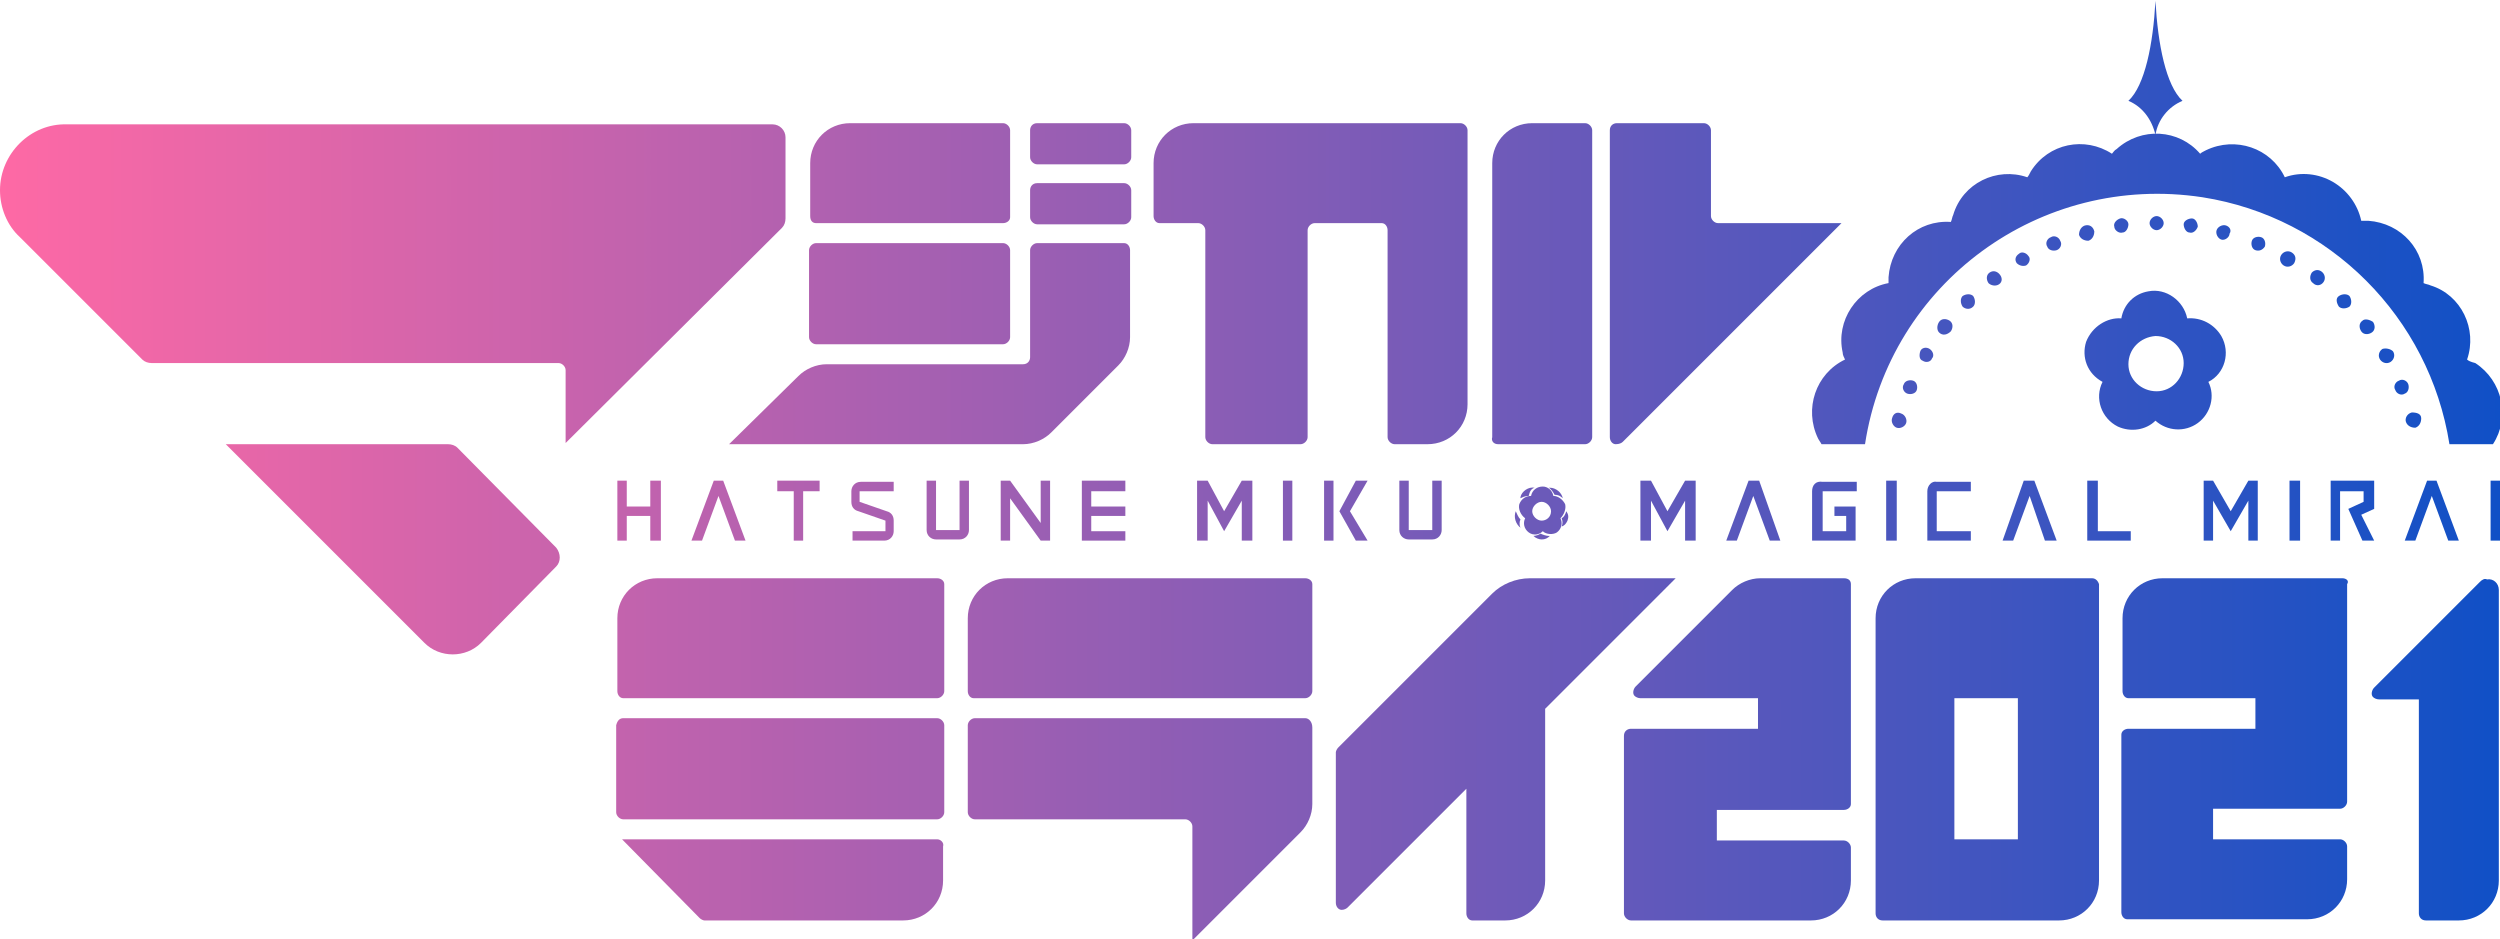 <svg version="1.1" xmlns="http://www.w3.org/2000/svg" viewBox="0 0 212.6 79.7" style="enable-background:new 0 0 212.6 79.7;" width="213" height="80">
<style type="text/css">
	.st0{fill:url(#SVGID_1_);}
	.st1{fill:url(#SVGID_2_);}
	.st2{fill:url(#SVGID_3_);}
	.st3{fill:url(#SVGID_4_);}
	.st4{fill:url(#SVGID_5_);}
	.st5{fill:url(#SVGID_6_);}
	.st6{fill:url(#SVGID_7_);}
	.st7{fill:url(#SVGID_8_);}
	.st8{fill:url(#SVGID_9_);}
	.st9{fill:url(#SVGID_10_);}
	.st10{fill:url(#SVGID_11_);}
	.st11{fill:url(#SVGID_12_);}
	.st12{fill:url(#SVGID_13_);}
	.st13{fill:url(#SVGID_14_);}
	.st14{fill:url(#SVGID_15_);}
	.st15{fill:url(#SVGID_16_);}
	.st16{fill:url(#SVGID_17_);}
	.st17{fill:url(#SVGID_18_);}
	.st18{fill:url(#SVGID_19_);}
	.st19{fill:url(#SVGID_20_);}
	.st20{fill:url(#SVGID_21_);}
	.st21{fill:url(#SVGID_22_);}
	.st22{fill:url(#SVGID_23_);}
	.st23{fill:url(#SVGID_24_);}
	.st24{fill:url(#SVGID_25_);}
	.st25{fill:url(#SVGID_26_);}
	.st26{fill:url(#SVGID_27_);}
	.st27{fill:url(#SVGID_28_);}
	.st28{fill:url(#SVGID_29_);}
	.st29{fill:url(#SVGID_30_);}
	.st30{fill:url(#SVGID_31_);}
	.st31{fill:url(#SVGID_32_);}
	.st32{fill:url(#SVGID_33_);}
	.st33{fill:url(#SVGID_34_);}
	.st34{fill:url(#SVGID_35_);}
	.st35{fill:url(#SVGID_36_);}
	.st36{fill:url(#SVGID_37_);}
	.st37{fill:url(#SVGID_38_);}
	.st38{fill:url(#SVGID_39_);}
	.st39{fill:url(#SVGID_40_);}
	.st40{fill:url(#SVGID_41_);}
	.st41{fill:url(#SVGID_42_);}
	.st42{fill:url(#SVGID_43_);}
	.st43{fill:url(#SVGID_44_);}
	.st44{fill:url(#SVGID_45_);}
	.st45{fill:url(#SVGID_46_);}
	.st46{fill:url(#SVGID_47_);}
	.st47{fill:url(#SVGID_48_);}
	.st48{fill:url(#SVGID_49_);}
	.st49{fill:url(#SVGID_50_);}
	.st50{fill:url(#SVGID_51_);}
	.st51{fill:url(#SVGID_52_);}
	.st52{fill:url(#SVGID_53_);}
	.st53{fill:url(#SVGID_54_);}
	.st54{fill:url(#SVGID_55_);}
	.st55{fill:url(#SVGID_56_);}
	.st56{fill:url(#SVGID_57_);}
	.st57{fill:url(#SVGID_58_);}
	.st58{fill:url(#SVGID_59_);}
	.st59{fill:url(#SVGID_60_);}
	.st60{fill:url(#SVGID_61_);}
	.st61{fill:url(#SVGID_62_);}
	.st62{fill:url(#SVGID_63_);}
	.st63{fill:url(#SVGID_64_);}
	.st64{fill:url(#SVGID_65_);}
	.st65{fill:url(#SVGID_66_);}
	.st66{fill:url(#SVGID_67_);}
	.st67{fill:url(#SVGID_68_);}
	.st68{fill:url(#SVGID_69_);}
	.st69{fill:url(#SVGID_70_);}
	.st70{fill:url(#SVGID_71_);}
	.st71{fill:url(#SVGID_72_);}
	.st72{fill:url(#SVGID_73_);}
	.st73{fill:url(#SVGID_74_);}
</style>
<linearGradient id="SVGID_1_" gradientUnits="userSpaceOnUse" x1="0" y1="16.755" x2="212.6" y2="16.755" gradientTransform="matrix(1 0 0 -1 0 82)">
	<stop  offset="0" style="stop-color:#FE69A5"/>
	<stop  offset="1" style="stop-color:#1050C6"/>
</linearGradient>
<path class="st0" d="M53,61h26.7c0.3,0,0.6,0.3,0.6,0.6v7.4c0,0.3-0.3,0.6-0.6,0.6H53c-0.3,0-0.6-0.3-0.6-0.6v-7.4
	C52.5,61.2,52.7,61,53,61z"/>
<linearGradient id="SVGID_2_" gradientUnits="userSpaceOnUse" x1="0" y1="7.25" x2="212.6" y2="7.25" gradientTransform="matrix(1 0 0 -1 0 82)">
	<stop  offset="0" style="stop-color:#FE69A5"/>
	<stop  offset="1" style="stop-color:#1050C6"/>
</linearGradient>
<path class="st1" d="M79.7,71.3H52.9l6.6,6.7c0.1,0.1,0.3,0.2,0.4,0.2h16.9c1.9,0,3.4-1.5,3.4-3.4c0,0,0,0,0,0v-2.9
	C80.3,71.6,80,71.3,79.7,71.3L79.7,71.3z"/>
<linearGradient id="SVGID_3_" gradientUnits="userSpaceOnUse" x1="0" y1="27.82" x2="212.6" y2="27.82" gradientTransform="matrix(1 0 0 -1 0 82)">
	<stop  offset="0" style="stop-color:#FE69A5"/>
	<stop  offset="1" style="stop-color:#1050C6"/>
</linearGradient>
<path class="st2" d="M79.7,49.1H55.9c-1.9,0-3.4,1.5-3.4,3.4v6.2c0,0.3,0.2,0.6,0.5,0.6c0,0,0,0,0,0h26.7c0.3,0,0.6-0.3,0.6-0.6
	c0,0,0,0,0,0v-9.1C80.3,49.3,80,49.1,79.7,49.1z"/>
<linearGradient id="SVGID_4_" gradientUnits="userSpaceOnUse" x1="4.547474e-12" y1="18.39" x2="212.6" y2="18.39" gradientTransform="matrix(1 0 0 -1 0 82)">
	<stop  offset="0" style="stop-color:#FE69A5"/>
	<stop  offset="1" style="stop-color:#1050C6"/>
</linearGradient>
<path class="st3" d="M130.1,49.1c-1.2,0-2.4,0.5-3.2,1.3l-13.1,13.1c-0.1,0.1-0.2,0.3-0.2,0.4v12.8c0,0.3,0.2,0.6,0.5,0.6
	c0.2,0,0.4-0.1,0.5-0.2L124.7,67v10.6c0,0.3,0.2,0.6,0.5,0.6c0,0,0,0,0,0h2.8c1.9,0,3.4-1.5,3.4-3.4v0V60.2l11.1-11.1H130.1z"/>
<linearGradient id="SVGID_5_" gradientUnits="userSpaceOnUse" x1="0" y1="11.635" x2="212.6" y2="11.635" gradientTransform="matrix(1 0 0 -1 0 82)">
	<stop  offset="0" style="stop-color:#FE69A5"/>
	<stop  offset="1" style="stop-color:#1050C6"/>
</linearGradient>
<path class="st4" d="M111,61H82.9c-0.3,0-0.6,0.3-0.6,0.6c0,0,0,0,0,0v7.4c0,0.3,0.3,0.6,0.6,0.6h17.9c0.3,0,0.6,0.3,0.6,0.6v9.7
	l9.2-9.2c0.6-0.6,1-1.5,1-2.4v-6.5C111.6,61.3,111.3,61,111,61z"/>
<linearGradient id="SVGID_6_" gradientUnits="userSpaceOnUse" x1="0" y1="27.82" x2="212.6" y2="27.82" gradientTransform="matrix(1 0 0 -1 0 82)">
	<stop  offset="0" style="stop-color:#FE69A5"/>
	<stop  offset="1" style="stop-color:#1050C6"/>
</linearGradient>
<path class="st5" d="M111,49.1H85.7c-1.9,0-3.4,1.5-3.4,3.4v0v6.2c0,0.3,0.2,0.6,0.5,0.6c0,0,0,0,0,0H111c0.3,0,0.6-0.3,0.6-0.6
	c0,0,0,0,0,0v-9.1C111.6,49.3,111.3,49.1,111,49.1z"/>
<linearGradient id="SVGID_7_" gradientUnits="userSpaceOnUse" x1="-6.366463e-12" y1="18.39" x2="212.6" y2="18.39" gradientTransform="matrix(1 0 0 -1 0 82)">
	<stop  offset="0" style="stop-color:#FE69A5"/>
	<stop  offset="1" style="stop-color:#1050C6"/>
</linearGradient>
<path class="st6" d="M177.9,49.1h-15c-1.9,0-3.4,1.5-3.4,3.4v25.1c0,0.3,0.2,0.6,0.6,0.6h15c1.9,0,3.4-1.5,3.4-3.4V49.6
	C178.4,49.3,178.2,49.1,177.9,49.1z M171.6,71.3h-5.4v-12h5.4V71.3z"/>
<linearGradient id="SVGID_8_" gradientUnits="userSpaceOnUse" x1="0" y1="18.39" x2="212.6" y2="18.39" gradientTransform="matrix(1 0 0 -1 0 82)">
	<stop  offset="0" style="stop-color:#FE69A5"/>
	<stop  offset="1" style="stop-color:#1050C6"/>
</linearGradient>
<path class="st7" d="M156.8,49.1h-7.1c-0.9,0-1.8,0.4-2.4,1l-8.2,8.2c-0.2,0.2-0.3,0.6-0.1,0.8c0.1,0.1,0.3,0.2,0.5,0.2h10v2.6
	h-10.8c-0.3,0-0.6,0.2-0.6,0.6v15.1c0,0.3,0.3,0.6,0.6,0.6l0,0H154c1.9,0,3.4-1.5,3.4-3.4v0v-2.8c0-0.3-0.3-0.6-0.6-0.6c0,0,0,0,0,0
	h-10.8v-2.6h10.8c0.3,0,0.6-0.2,0.6-0.5c0,0,0,0,0,0V49.6C157.4,49.3,157.2,49.1,156.8,49.1L156.8,49.1z"/>
<linearGradient id="SVGID_9_" gradientUnits="userSpaceOnUse" x1="0" y1="18.39" x2="212.6" y2="18.39" gradientTransform="matrix(1 0 0 -1 0 82)">
	<stop  offset="0" style="stop-color:#FE69A5"/>
	<stop  offset="1" style="stop-color:#1050C6"/>
</linearGradient>
<path class="st8" d="M199.2,49.1h-15.3c-1.9,0-3.4,1.5-3.4,3.4v0v6.2c0,0.3,0.2,0.6,0.5,0.6c0,0,0,0,0,0h10.8v2.6H181
	c-0.3,0-0.6,0.2-0.6,0.5c0,0,0,0,0,0v15.1c0,0.3,0.2,0.6,0.5,0.6c0,0,0,0,0,0h15.3c1.9,0,3.4-1.5,3.4-3.4v-2.8
	c0-0.3-0.3-0.6-0.6-0.6h-10.8v-2.6h10.8c0.3,0,0.6-0.3,0.6-0.6c0,0,0,0,0,0V49.6C199.8,49.3,199.5,49.1,199.2,49.1z"/>
<linearGradient id="SVGID_10_" gradientUnits="userSpaceOnUse" x1="-9.094947e-13" y1="57.945" x2="212.6" y2="57.945" gradientTransform="matrix(1 0 0 -1 0 82)">
	<stop  offset="0" style="stop-color:#FE69A5"/>
	<stop  offset="1" style="stop-color:#1050C6"/>
</linearGradient>
<path class="st9" d="M127.4,37.7h7.4c0.3,0,0.6-0.3,0.6-0.6c0,0,0,0,0,0V11c0-0.3-0.3-0.6-0.6-0.6c0,0,0,0,0,0h-4.5
	c-1.9,0-3.4,1.5-3.4,3.4c0,0,0,0,0,0v23.3C126.8,37.4,127,37.7,127.4,37.7z"/>
<linearGradient id="SVGID_11_" gradientUnits="userSpaceOnUse" x1="3.856988e-02" y1="57.95" x2="212.639" y2="57.95" gradientTransform="matrix(1 0 0 -1 0 82)">
	<stop  offset="0" style="stop-color:#FE69A5"/>
	<stop  offset="1" style="stop-color:#1050C6"/>
</linearGradient>
<path class="st10" d="M66.5,19.3c0.2-0.2,0.3-0.5,0.3-0.8v-6.9c0-0.6-0.5-1.1-1.1-1.1h-60C2.6,10.4,0,13,0,16.1c0,1.5,0.6,3,1.7,4
	l10.4,10.4c0.2,0.2,0.5,0.3,0.8,0.3h34.6c0.3,0,0.6,0.3,0.6,0.6l0,0v6.2L66.5,19.3z"/>
<linearGradient id="SVGID_12_" gradientUnits="userSpaceOnUse" x1="9.094947e-13" y1="35.406" x2="212.6" y2="35.406" gradientTransform="matrix(1 0 0 -1 0 82)">
	<stop  offset="0" style="stop-color:#FE69A5"/>
	<stop  offset="1" style="stop-color:#1050C6"/>
</linearGradient>
<path class="st11" d="M38.9,38c-0.2-0.2-0.5-0.3-0.8-0.3H19.2l16.9,16.9c1.3,1.3,3.5,1.3,4.8,0l6.4-6.5c0.4-0.4,0.4-1.1,0-1.6
	c0,0,0,0,0,0L38.9,38z"/>
<linearGradient id="SVGID_13_" gradientUnits="userSpaceOnUse" x1="0" y1="57.937" x2="212.6" y2="57.937" gradientTransform="matrix(1 0 0 -1 0 82)">
	<stop  offset="0" style="stop-color:#FE69A5"/>
	<stop  offset="1" style="stop-color:#1050C6"/>
</linearGradient>
<path class="st12" d="M138,37.5l18.6-18.6h-10.5c-0.3,0-0.6-0.3-0.6-0.6c0,0,0,0,0,0V11c0-0.3-0.3-0.6-0.6-0.6h-7.4
	c-0.3,0-0.6,0.2-0.6,0.6c0,0,0,0,0,0v26.1c0,0.3,0.2,0.6,0.5,0.6C137.7,37.7,137.9,37.6,138,37.5z"/>
<linearGradient id="SVGID_14_" gradientUnits="userSpaceOnUse" x1="-4.547474e-12" y1="57.945" x2="212.6" y2="57.945" gradientTransform="matrix(1 0 0 -1 0 82)">
	<stop  offset="0" style="stop-color:#FE69A5"/>
	<stop  offset="1" style="stop-color:#1050C6"/>
</linearGradient>
<path class="st13" d="M118,19.5v17.6c0,0.3,0.3,0.6,0.6,0.6h2.8c1.9,0,3.4-1.5,3.4-3.4v0V11c0-0.3-0.3-0.6-0.6-0.6h-22.7
	c-1.9,0-3.4,1.5-3.4,3.4v4.5c0,0.3,0.2,0.6,0.5,0.6c0,0,0,0,0,0h3.3c0.3,0,0.6,0.3,0.6,0.6v17.6c0,0.3,0.3,0.6,0.6,0.6h7.5
	c0.3,0,0.6-0.3,0.6-0.6V19.5c0-0.3,0.3-0.6,0.6-0.6h5.7C117.8,18.9,118,19.2,118,19.5z"/>
<linearGradient id="SVGID_15_" gradientUnits="userSpaceOnUse" x1="0" y1="67.315" x2="212.6" y2="67.315" gradientTransform="matrix(1 0 0 -1 0 82)">
	<stop  offset="0" style="stop-color:#FE69A5"/>
	<stop  offset="1" style="stop-color:#1050C6"/>
</linearGradient>
<path class="st14" d="M69.4,18.9h15.9c0.3,0,0.6-0.2,0.6-0.5c0,0,0,0,0,0V11c0-0.3-0.3-0.6-0.6-0.6h-13c-1.9,0-3.4,1.5-3.4,3.4
	c0,0,0,0,0,0v4.5C68.9,18.7,69.1,18.9,69.4,18.9z"/>
<linearGradient id="SVGID_16_" gradientUnits="userSpaceOnUse" x1="0" y1="57.105" x2="212.6" y2="57.105" gradientTransform="matrix(1 0 0 -1 0 82)">
	<stop  offset="0" style="stop-color:#FE69A5"/>
	<stop  offset="1" style="stop-color:#1050C6"/>
</linearGradient>
<path class="st15" d="M69.4,20.6h15.9c0.3,0,0.6,0.3,0.6,0.6v7.4c0,0.3-0.3,0.6-0.6,0.6H69.4c-0.3,0-0.6-0.3-0.6-0.6v-7.4
	C68.8,20.9,69.1,20.6,69.4,20.6z"/>
<linearGradient id="SVGID_17_" gradientUnits="userSpaceOnUse" x1="1.818989e-12" y1="52.845" x2="212.6" y2="52.845" gradientTransform="matrix(1 0 0 -1 0 82)">
	<stop  offset="0" style="stop-color:#FE69A5"/>
	<stop  offset="1" style="stop-color:#1050C6"/>
</linearGradient>
<path class="st16" d="M87,37.7c0.9,0,1.8-0.4,2.4-1l5.7-5.7c0.6-0.6,1-1.5,1-2.4v-7.4c0-0.3-0.2-0.6-0.5-0.6c0,0,0,0,0,0h-7.4
	c-0.3,0-0.6,0.3-0.6,0.6v9.1c0,0.3-0.2,0.6-0.6,0.6H70.3c-0.9,0-1.8,0.4-2.4,1L62,37.7H87z"/>
<linearGradient id="SVGID_18_" gradientUnits="userSpaceOnUse" x1="0" y1="69.875" x2="212.6" y2="69.875" gradientTransform="matrix(1 0 0 -1 0 82)">
	<stop  offset="0" style="stop-color:#FE69A5"/>
	<stop  offset="1" style="stop-color:#1050C6"/>
</linearGradient>
<path class="st17" d="M88.2,10.4h7.4c0.3,0,0.6,0.3,0.6,0.6v2.3c0,0.3-0.3,0.6-0.6,0.6h-7.4c-0.3,0-0.6-0.3-0.6-0.6V11
	C87.6,10.7,87.8,10.4,88.2,10.4z"/>
<linearGradient id="SVGID_19_" gradientUnits="userSpaceOnUse" x1="0" y1="64.765" x2="212.6" y2="64.765" gradientTransform="matrix(1 0 0 -1 0 82)">
	<stop  offset="0" style="stop-color:#FE69A5"/>
	<stop  offset="1" style="stop-color:#1050C6"/>
</linearGradient>
<path class="st18" d="M88.2,15.5h7.4c0.3,0,0.6,0.3,0.6,0.6v2.3c0,0.3-0.3,0.6-0.6,0.6h-7.4c-0.3,0-0.6-0.3-0.6-0.6v-2.3
	C87.6,15.8,87.8,15.5,88.2,15.5z"/>
<linearGradient id="SVGID_20_" gradientUnits="userSpaceOnUse" x1="0" y1="38.625" x2="212.6" y2="38.625" gradientTransform="matrix(1 0 0 -1 0 82)">
	<stop  offset="0" style="stop-color:#FE69A5"/>
	<stop  offset="1" style="stop-color:#1050C6"/>
</linearGradient>
<polygon class="st19" points="106.5,45.9 106.5,40.8 105.6,40.8 104.1,43.4 102.7,40.8 101.8,40.8 101.8,45.9 102.7,45.9
	102.7,42.5 104.1,45.1 105.6,42.5 105.6,45.9 "/>
<linearGradient id="SVGID_21_" gradientUnits="userSpaceOnUse" x1="0" y1="38.635" x2="212.6" y2="38.635" gradientTransform="matrix(1 0 0 -1 0 82)">
	<stop  offset="0" style="stop-color:#FE69A5"/>
	<stop  offset="1" style="stop-color:#1050C6"/>
</linearGradient>
<rect x="109.1" y="40.8" class="st20" width="0.8" height="5.1"/>
<linearGradient id="SVGID_22_" gradientUnits="userSpaceOnUse" x1="2.910383e-11" y1="38.63" x2="212.6" y2="38.63" gradientTransform="matrix(1 0 0 -1 0 82)">
	<stop  offset="0" style="stop-color:#FE69A5"/>
	<stop  offset="1" style="stop-color:#1050C6"/>
</linearGradient>
<path class="st21" d="M119,40.8v4.2c0,0.5,0.4,0.8,0.8,0.8c0,0,0,0,0,0h2c0.5,0,0.8-0.4,0.8-0.8v-4.2h-0.8v4.2h-2v-4.2H119z"/>
<linearGradient id="SVGID_23_" gradientUnits="userSpaceOnUse" x1="0" y1="38.635" x2="212.6" y2="38.635" gradientTransform="matrix(1 0 0 -1 0 82)">
	<stop  offset="0" style="stop-color:#FE69A5"/>
	<stop  offset="1" style="stop-color:#1050C6"/>
</linearGradient>
<rect x="112.6" y="40.8" class="st22" width="0.8" height="5.1"/>
<linearGradient id="SVGID_24_" gradientUnits="userSpaceOnUse" x1="0" y1="38.635" x2="212.6" y2="38.635" gradientTransform="matrix(1 0 0 -1 0 82)">
	<stop  offset="0" style="stop-color:#FE69A5"/>
	<stop  offset="1" style="stop-color:#1050C6"/>
</linearGradient>
<polygon class="st23" points="115.3,40.8 113.9,43.4 113.9,43.4 115.3,45.9 116.3,45.9 114.8,43.4 116.3,40.8 "/>
<linearGradient id="SVGID_25_" gradientUnits="userSpaceOnUse" x1="0" y1="38.63" x2="212.6" y2="38.63" gradientTransform="matrix(1 0 0 -1 0 82)">
	<stop  offset="0" style="stop-color:#FE69A5"/>
	<stop  offset="1" style="stop-color:#1050C6"/>
</linearGradient>
<polygon class="st24" points="85.9,40.8 85.1,40.8 85.1,45.9 85.9,45.9 85.9,42.3 88.5,45.9 89.3,45.9 89.3,40.8 88.5,40.8
	88.5,44.4 "/>
<linearGradient id="SVGID_26_" gradientUnits="userSpaceOnUse" x1="0" y1="38.63" x2="212.6" y2="38.63" gradientTransform="matrix(1 0 0 -1 0 82)">
	<stop  offset="0" style="stop-color:#FE69A5"/>
	<stop  offset="1" style="stop-color:#1050C6"/>
</linearGradient>
<polygon class="st25" points="56.2,45.9 56.2,40.8 55.3,40.8 55.3,43 53.3,43 53.3,40.8 52.5,40.8 52.5,45.9 53.3,45.9 53.3,43.8
	55.3,43.8 55.3,45.9 "/>
<linearGradient id="SVGID_27_" gradientUnits="userSpaceOnUse" x1="0" y1="38.63" x2="212.6" y2="38.63" gradientTransform="matrix(1 0 0 -1 0 82)">
	<stop  offset="0" style="stop-color:#FE69A5"/>
	<stop  offset="1" style="stop-color:#1050C6"/>
</linearGradient>
<polygon class="st26" points="95.7,41.7 95.7,40.8 92,40.8 92,45.9 95.7,45.9 95.7,45.1 92.8,45.1 92.8,43.8 95.7,43.8 95.7,43
	92.8,43 92.8,41.7 "/>
<linearGradient id="SVGID_28_" gradientUnits="userSpaceOnUse" x1="0" y1="38.63" x2="212.6" y2="38.63" gradientTransform="matrix(1 0 0 -1 0 82)">
	<stop  offset="0" style="stop-color:#FE69A5"/>
	<stop  offset="1" style="stop-color:#1050C6"/>
</linearGradient>
<path class="st27" d="M82.4,40.8h-0.8v4.2h-2v-4.2h-0.8v4.2c0,0.5,0.4,0.8,0.8,0.8h2c0.5,0,0.8-0.4,0.8-0.8c0,0,0,0,0,0L82.4,40.8z"
	/>
<linearGradient id="SVGID_29_" gradientUnits="userSpaceOnUse" x1="0" y1="38.63" x2="212.6" y2="38.63" gradientTransform="matrix(1 0 0 -1 0 82)">
	<stop  offset="0" style="stop-color:#FE69A5"/>
	<stop  offset="1" style="stop-color:#1050C6"/>
</linearGradient>
<polygon class="st28" points="68.3,45.9 68.3,41.7 69.7,41.7 69.7,40.8 66.1,40.8 66.1,41.7 67.5,41.7 67.5,45.9 "/>
<linearGradient id="SVGID_30_" gradientUnits="userSpaceOnUse" x1="1.818989e-11" y1="38.63" x2="212.6" y2="38.63" gradientTransform="matrix(1 0 0 -1 0 82)">
	<stop  offset="0" style="stop-color:#FE69A5"/>
	<stop  offset="1" style="stop-color:#1050C6"/>
</linearGradient>
<path class="st29" d="M72.5,45.1v0.8h2.7c0.5,0,0.8-0.4,0.8-0.8v-0.9c0-0.4-0.2-0.7-0.6-0.8l-2.3-0.8v-0.9H76v-0.8h-2.8
	c-0.5,0-0.8,0.4-0.8,0.8c0,0,0,0,0,0v0.9c0,0.4,0.2,0.7,0.6,0.8l2.3,0.8v0.9H72.5z"/>
<linearGradient id="SVGID_31_" gradientUnits="userSpaceOnUse" x1="0" y1="38.63" x2="212.6" y2="38.63" gradientTransform="matrix(1 0 0 -1 0 82)">
	<stop  offset="0" style="stop-color:#FE69A5"/>
	<stop  offset="1" style="stop-color:#1050C6"/>
</linearGradient>
<polygon class="st30" points="60.7,40.8 58.8,45.9 59.7,45.9 61.1,42.1 62.5,45.9 63.4,45.9 61.5,40.8 "/>
<linearGradient id="SVGID_32_" gradientUnits="userSpaceOnUse" x1="0" y1="38.63" x2="212.6" y2="38.63" gradientTransform="matrix(1 0 0 -1 0 82)">
	<stop  offset="0" style="stop-color:#FE69A5"/>
	<stop  offset="1" style="stop-color:#1050C6"/>
</linearGradient>
<polygon class="st31" points="144.2,45.9 144.2,40.8 143.3,40.8 141.8,43.4 140.4,40.8 139.5,40.8 139.5,45.9 140.4,45.9
	140.4,42.5 141.8,45.1 143.3,42.5 143.3,45.9 "/>
<linearGradient id="SVGID_33_" gradientUnits="userSpaceOnUse" x1="0" y1="38.635" x2="212.6" y2="38.635" gradientTransform="matrix(1 0 0 -1 0 82)">
	<stop  offset="0" style="stop-color:#FE69A5"/>
	<stop  offset="1" style="stop-color:#1050C6"/>
</linearGradient>
<rect x="160.4" y="40.8" class="st32" width="0.9" height="5.1"/>
<linearGradient id="SVGID_34_" gradientUnits="userSpaceOnUse" x1="3.910827e-11" y1="38.63" x2="212.6" y2="38.63" gradientTransform="matrix(1 0 0 -1 0 82)">
	<stop  offset="0" style="stop-color:#FE69A5"/>
	<stop  offset="1" style="stop-color:#1050C6"/>
</linearGradient>
<path class="st33" d="M154.1,41.7v4.2h3.7V43h-1.8v0.8h1v1.3h-2v-3.4h2.9v-0.8h-2.9C154.4,40.8,154.1,41.2,154.1,41.7z"/>
<linearGradient id="SVGID_35_" gradientUnits="userSpaceOnUse" x1="4.092726e-11" y1="38.63" x2="212.6" y2="38.63" gradientTransform="matrix(1 0 0 -1 0 82)">
	<stop  offset="0" style="stop-color:#FE69A5"/>
	<stop  offset="1" style="stop-color:#1050C6"/>
</linearGradient>
<path class="st34" d="M163.9,41.7v4.2h3.7v-0.8h-2.9v-3.4h2.9v-0.8h-2.9C164.3,40.8,163.9,41.2,163.9,41.7z"/>
<linearGradient id="SVGID_36_" gradientUnits="userSpaceOnUse" x1="0" y1="38.625" x2="212.6" y2="38.625" gradientTransform="matrix(1 0 0 -1 0 82)">
	<stop  offset="0" style="stop-color:#FE69A5"/>
	<stop  offset="1" style="stop-color:#1050C6"/>
</linearGradient>
<polygon class="st35" points="177.5,40.8 177.5,45.9 181.2,45.9 181.2,45.1 178.4,45.1 178.4,40.8 "/>
<linearGradient id="SVGID_37_" gradientUnits="userSpaceOnUse" x1="0" y1="38.63" x2="212.6" y2="38.63" gradientTransform="matrix(1 0 0 -1 0 82)">
	<stop  offset="0" style="stop-color:#FE69A5"/>
	<stop  offset="1" style="stop-color:#1050C6"/>
</linearGradient>
<polygon class="st36" points="146.8,45.9 147.7,45.9 149.1,42.1 150.5,45.9 151.4,45.9 149.6,40.8 148.7,40.8 "/>
<linearGradient id="SVGID_38_" gradientUnits="userSpaceOnUse" x1="0" y1="38.63" x2="212.6" y2="38.63" gradientTransform="matrix(1 0 0 -1 0 82)">
	<stop  offset="0" style="stop-color:#FE69A5"/>
	<stop  offset="1" style="stop-color:#1050C6"/>
</linearGradient>
<polygon class="st37" points="171.2,45.9 172.6,42.1 173.9,45.9 174.9,45.9 173,40.8 172.1,40.8 170.3,45.9 "/>
<linearGradient id="SVGID_39_" gradientUnits="userSpaceOnUse" x1="0" y1="38.625" x2="212.6" y2="38.625" gradientTransform="matrix(1 0 0 -1 0 82)">
	<stop  offset="0" style="stop-color:#FE69A5"/>
	<stop  offset="1" style="stop-color:#1050C6"/>
</linearGradient>
<polygon class="st38" points="189.7,43.4 188.2,40.8 187.4,40.8 187.4,45.9 188.2,45.9 188.2,42.5 189.7,45.1 191.2,42.5
	191.2,45.9 192,45.9 192,40.8 191.2,40.8 "/>
<linearGradient id="SVGID_40_" gradientUnits="userSpaceOnUse" x1="0" y1="38.635" x2="212.6" y2="38.635" gradientTransform="matrix(1 0 0 -1 0 82)">
	<stop  offset="0" style="stop-color:#FE69A5"/>
	<stop  offset="1" style="stop-color:#1050C6"/>
</linearGradient>
<rect x="194.7" y="40.8" class="st39" width="0.9" height="5.1"/>
<linearGradient id="SVGID_41_" gradientUnits="userSpaceOnUse" x1="0" y1="38.635" x2="212.6" y2="38.635" gradientTransform="matrix(1 0 0 -1 0 82)">
	<stop  offset="0" style="stop-color:#FE69A5"/>
	<stop  offset="1" style="stop-color:#1050C6"/>
</linearGradient>
<rect x="211.8" y="40.8" class="st40" width="0.9" height="5.1"/>
<linearGradient id="SVGID_42_" gradientUnits="userSpaceOnUse" x1="0" y1="38.63" x2="212.6" y2="38.63" gradientTransform="matrix(1 0 0 -1 0 82)">
	<stop  offset="0" style="stop-color:#FE69A5"/>
	<stop  offset="1" style="stop-color:#1050C6"/>
</linearGradient>
<polygon class="st41" points="206.4,40.8 204.5,45.9 205.4,45.9 206.8,42.1 208.2,45.9 209.1,45.9 207.2,40.8 "/>
<linearGradient id="SVGID_43_" gradientUnits="userSpaceOnUse" x1="0" y1="38.63" x2="212.6" y2="38.63" gradientTransform="matrix(1 0 0 -1 0 82)">
	<stop  offset="0" style="stop-color:#FE69A5"/>
	<stop  offset="1" style="stop-color:#1050C6"/>
</linearGradient>
<polygon class="st42" points="198.2,40.8 198.2,40.8 198.2,45.9 199,45.9 199,41.7 201,41.7 201,42.6 199.7,43.2 200.9,45.9
	201.9,45.9 200.8,43.7 201.9,43.2 201.9,40.8 198.2,40.8 "/>
<linearGradient id="SVGID_44_" gradientUnits="userSpaceOnUse" x1="-2.310117e-10" y1="37.94" x2="212.6" y2="37.94" gradientTransform="matrix(1 0 0 -1 0 82)">
	<stop  offset="0" style="stop-color:#FE69A5"/>
	<stop  offset="1" style="stop-color:#1050C6"/>
</linearGradient>
<path class="st43" d="M133.3,44.2c0.1-0.3,0.1-0.5-0.1-0.8c-0.1,0.3-0.2,0.5-0.4,0.6c0.1,0.2,0.1,0.5,0,0.7
	C133.1,44.6,133.2,44.4,133.3,44.2z"/>
<linearGradient id="SVGID_45_" gradientUnits="userSpaceOnUse" x1="0" y1="36.48" x2="212.6" y2="36.48" gradientTransform="matrix(1 0 0 -1 0 82)">
	<stop  offset="0" style="stop-color:#FE69A5"/>
	<stop  offset="1" style="stop-color:#1050C6"/>
</linearGradient>
<path class="st44" d="M130.4,45.5c0.2,0.2,0.5,0.3,0.7,0.3c0.3,0,0.5-0.1,0.7-0.3h-0.1c-0.2,0-0.5-0.1-0.7-0.2
	C130.9,45.4,130.6,45.5,130.4,45.5z"/>
<linearGradient id="SVGID_46_" gradientUnits="userSpaceOnUse" x1="0" y1="40.224" x2="212.6" y2="40.224" gradientTransform="matrix(1 0 0 -1 0 82)">
	<stop  offset="0" style="stop-color:#FE69A5"/>
	<stop  offset="1" style="stop-color:#1050C6"/>
</linearGradient>
<path class="st45" d="M130.5,41.4c-0.5-0.1-1.1,0.3-1.2,0.8c0,0,0,0,0,0.1c0.2-0.1,0.4-0.2,0.7-0.2
	C130.1,41.7,130.2,41.5,130.5,41.4z"/>
<linearGradient id="SVGID_47_" gradientUnits="userSpaceOnUse" x1="0" y1="40.174" x2="212.6" y2="40.174" gradientTransform="matrix(1 0 0 -1 0 82)">
	<stop  offset="0" style="stop-color:#FE69A5"/>
	<stop  offset="1" style="stop-color:#1050C6"/>
</linearGradient>
<path class="st46" d="M132.2,42c0.3,0,0.5,0.1,0.7,0.3c-0.1-0.5-0.6-0.9-1.1-0.9c0,0,0,0-0.1,0C131.9,41.5,132.1,41.8,132.2,42z"/>
<linearGradient id="SVGID_48_" gradientUnits="userSpaceOnUse" x1="-4.338290e-10" y1="37.94" x2="212.6" y2="37.94" gradientTransform="matrix(1 0 0 -1 0 82)">
	<stop  offset="0" style="stop-color:#FE69A5"/>
	<stop  offset="1" style="stop-color:#1050C6"/>
</linearGradient>
<path class="st47" d="M128.9,43.4c-0.2,0.5,0,1.1,0.4,1.4c-0.1-0.2-0.1-0.5,0-0.7C129.1,43.9,129,43.6,128.9,43.4z"/>
<linearGradient id="SVGID_49_" gradientUnits="userSpaceOnUse" x1="2.910383e-11" y1="38.674" x2="212.6" y2="38.674" gradientTransform="matrix(1 0 0 -1 0 82)">
	<stop  offset="0" style="stop-color:#FE69A5"/>
	<stop  offset="1" style="stop-color:#1050C6"/>
</linearGradient>
<path class="st48" d="M133.1,42.8c-0.2-0.4-0.6-0.7-1-0.7c-0.1-0.5-0.5-0.8-0.9-0.8c-0.5,0-0.9,0.3-1,0.8c-0.4,0-0.8,0.2-1,0.7
	c-0.1,0.4,0.1,0.9,0.5,1.2c-0.2,0.4-0.1,0.9,0.3,1.2c0.4,0.3,0.9,0.2,1.2-0.1c0.3,0.3,0.9,0.3,1.2,0.1c0.4-0.3,0.5-0.8,0.3-1.2
	C133,43.7,133.2,43.2,133.1,42.8z M131.1,44.2c-0.4,0-0.8-0.4-0.8-0.8c0-0.4,0.4-0.8,0.8-0.8c0.4,0,0.8,0.4,0.8,0.8c0,0,0,0,0,0
	C131.9,43.9,131.5,44.2,131.1,44.2L131.1,44.2z"/>
<linearGradient id="SVGID_50_" gradientUnits="userSpaceOnUse" x1="-9.094947e-13" y1="57.519" x2="212.6" y2="57.519" gradientTransform="matrix(1 0 0 -1 0 82)">
	<stop  offset="0" style="stop-color:#FE69A5"/>
	<stop  offset="1" style="stop-color:#1050C6"/>
</linearGradient>
<path class="st49" d="M209.8,30.5c0.9-2.6-0.5-5.5-3.1-6.3c-0.2-0.1-0.4-0.1-0.6-0.2c0.2-2.8-1.9-5.1-4.7-5.3c-0.2,0-0.4,0-0.6,0
	c-0.3-1.4-1.2-2.6-2.4-3.3c-1.2-0.7-2.7-0.9-4.1-0.4c-1.2-2.5-4.2-3.5-6.7-2.3c-0.2,0.1-0.4,0.2-0.5,0.3c-1.8-2.1-5-2.3-7.1-0.4
	c-0.2,0.1-0.3,0.3-0.4,0.4c-2.3-1.5-5.4-0.9-6.9,1.5c-0.1,0.2-0.2,0.4-0.3,0.5c-2.6-0.9-5.5,0.5-6.3,3.2c-0.1,0.2-0.1,0.4-0.2,0.6
	c-2.8-0.2-5.1,1.9-5.3,4.7c0,0.2,0,0.4,0,0.5c-2.7,0.5-4.5,3.2-3.9,5.9c0,0.2,0.1,0.4,0.2,0.6c-2.5,1.2-3.5,4.2-2.3,6.7
	c0.1,0.2,0.2,0.3,0.3,0.5h3.7c2.1-13.7,14.9-23.1,28.7-21c10.8,1.7,19.3,10.2,21,21h3.7c1.5-2.3,0.8-5.4-1.5-6.9
	C210.1,30.7,209.9,30.6,209.8,30.5L209.8,30.5z"/>
<linearGradient id="SVGID_51_" gradientUnits="userSpaceOnUse" x1="0" y1="56.435" x2="212.6" y2="56.435" gradientTransform="matrix(1 0 0 -1 0 82)">
	<stop  offset="0" style="stop-color:#FE69A5"/>
	<stop  offset="1" style="stop-color:#1050C6"/>
</linearGradient>
<path class="st50" d="M167.8,26c0.2-0.2,0.2-0.6,0-0.9c-0.2-0.2-0.6-0.2-0.9,0c-0.2,0.2-0.2,0.6,0,0.9
	C167.1,26.2,167.5,26.3,167.8,26C167.8,26,167.8,26,167.8,26z"/>
<linearGradient id="SVGID_52_" gradientUnits="userSpaceOnUse" x1="-2.546585e-10" y1="58.426" x2="212.6" y2="58.426" gradientTransform="matrix(1 0 0 -1 0 82)">
	<stop  offset="0" style="stop-color:#FE69A5"/>
	<stop  offset="1" style="stop-color:#1050C6"/>
</linearGradient>
<path class="st51" d="M170,24.1c0.3-0.2,0.3-0.6,0-0.9c-0.2-0.2-0.5-0.3-0.8-0.1c-0.3,0.2-0.3,0.6-0.1,0.9
	C169.3,24.2,169.7,24.3,170,24.1z"/>
<linearGradient id="SVGID_53_" gradientUnits="userSpaceOnUse" x1="2.337401e-10" y1="54.249" x2="212.6" y2="54.249" gradientTransform="matrix(1 0 0 -1 0 82)">
	<stop  offset="0" style="stop-color:#FE69A5"/>
	<stop  offset="1" style="stop-color:#1050C6"/>
</linearGradient>
<path class="st52" d="M165.9,28.1c0.2-0.3,0.2-0.7-0.1-0.9c-0.3-0.2-0.7-0.2-0.9,0.1c-0.2,0.3-0.2,0.7,0,0.9
	C165.2,28.5,165.6,28.4,165.9,28.1C165.9,28.2,165.9,28.1,165.9,28.1z"/>
<linearGradient id="SVGID_54_" gradientUnits="userSpaceOnUse" x1="1.273293e-10" y1="62.331" x2="212.6" y2="62.331" gradientTransform="matrix(1 0 0 -1 0 82)">
	<stop  offset="0" style="stop-color:#FE69A5"/>
	<stop  offset="1" style="stop-color:#1050C6"/>
</linearGradient>
<path class="st53" d="M177.3,19.1c-0.3,0.1-0.5,0.4-0.5,0.8c0,0,0,0,0,0c0.1,0.3,0.4,0.5,0.8,0.5c0.3-0.1,0.5-0.4,0.5-0.8
	C178,19.2,177.7,19,177.3,19.1C177.3,19.1,177.3,19.1,177.3,19.1z"/>
<linearGradient id="SVGID_55_" gradientUnits="userSpaceOnUse" x1="-1.255103e-10" y1="60.074" x2="212.6" y2="60.074" gradientTransform="matrix(1 0 0 -1 0 82)">
	<stop  offset="0" style="stop-color:#FE69A5"/>
	<stop  offset="1" style="stop-color:#1050C6"/>
</linearGradient>
<path class="st54" d="M172.3,22.5c0.3-0.2,0.4-0.6,0.2-0.8c-0.2-0.3-0.6-0.4-0.8-0.2c-0.3,0.2-0.4,0.5-0.2,0.8
	C171.7,22.5,172,22.6,172.3,22.5C172.3,22.5,172.3,22.5,172.3,22.5z"/>
<linearGradient id="SVGID_56_" gradientUnits="userSpaceOnUse" x1="0" y1="61.393" x2="212.6" y2="61.393" gradientTransform="matrix(1 0 0 -1 0 82)">
	<stop  offset="0" style="stop-color:#FE69A5"/>
	<stop  offset="1" style="stop-color:#1050C6"/>
</linearGradient>
<path class="st55" d="M174.9,21.2c0.3-0.1,0.5-0.5,0.3-0.8c-0.1-0.3-0.5-0.5-0.8-0.3c-0.3,0.1-0.5,0.5-0.3,0.8c0,0,0,0,0,0
	C174.2,21.2,174.6,21.3,174.9,21.2z"/>
<linearGradient id="SVGID_57_" gradientUnits="userSpaceOnUse" x1="1.173248e-10" y1="46.359" x2="212.6" y2="46.359" gradientTransform="matrix(1 0 0 -1 0 82)">
	<stop  offset="0" style="stop-color:#FE69A5"/>
	<stop  offset="1" style="stop-color:#1050C6"/>
</linearGradient>
<path class="st56" d="M160.9,35.5c-0.1,0.3,0.1,0.7,0.4,0.8c0.3,0.1,0.7-0.1,0.8-0.4c0.1-0.3-0.1-0.7-0.4-0.8c0,0,0,0,0,0
	C161.3,34.9,161,35.1,160.9,35.5C160.9,35.5,160.9,35.5,160.9,35.5z"/>
<linearGradient id="SVGID_58_" gradientUnits="userSpaceOnUse" x1="-1.191438e-10" y1="51.811" x2="212.6" y2="51.811" gradientTransform="matrix(1 0 0 -1 0 82)">
	<stop  offset="0" style="stop-color:#FE69A5"/>
	<stop  offset="1" style="stop-color:#1050C6"/>
</linearGradient>
<path class="st57" d="M164.1,29.6c-0.3-0.2-0.7-0.1-0.8,0.2s-0.1,0.7,0.2,0.8c0.3,0.2,0.7,0.1,0.8-0.2
	C164.5,30.2,164.4,29.8,164.1,29.6C164.1,29.7,164.1,29.7,164.1,29.6z"/>
<linearGradient id="SVGID_59_" gradientUnits="userSpaceOnUse" x1="-1.473381e-10" y1="49.161" x2="212.6" y2="49.161" gradientTransform="matrix(1 0 0 -1 0 82)">
	<stop  offset="0" style="stop-color:#FE69A5"/>
	<stop  offset="1" style="stop-color:#1050C6"/>
</linearGradient>
<path class="st58" d="M204.8,32.6c-0.1-0.3-0.5-0.5-0.8-0.3c-0.3,0.1-0.5,0.5-0.3,0.8c0.1,0.3,0.5,0.5,0.8,0.3c0,0,0,0,0,0
	C204.8,33.3,204.9,32.9,204.8,32.6z"/>
<linearGradient id="SVGID_60_" gradientUnits="userSpaceOnUse" x1="1.491571e-10" y1="46.361" x2="212.6" y2="46.361" gradientTransform="matrix(1 0 0 -1 0 82)">
	<stop  offset="0" style="stop-color:#FE69A5"/>
	<stop  offset="1" style="stop-color:#1050C6"/>
</linearGradient>
<path class="st59" d="M204.6,35.8c0.1,0.3,0.4,0.5,0.8,0.5c0,0,0,0,0,0c0.3-0.1,0.5-0.4,0.5-0.8s-0.4-0.5-0.8-0.5
	C204.7,35.1,204.5,35.5,204.6,35.8C204.5,35.8,204.5,35.8,204.6,35.8z"/>
<linearGradient id="SVGID_61_" gradientUnits="userSpaceOnUse" x1="0" y1="49.161" x2="212.6" y2="49.161" gradientTransform="matrix(1 0 0 -1 0 82)">
	<stop  offset="0" style="stop-color:#FE69A5"/>
	<stop  offset="1" style="stop-color:#1050C6"/>
</linearGradient>
<path class="st60" d="M162.2,33.4c0.3,0.1,0.7,0,0.8-0.3c0.1-0.3,0-0.7-0.3-0.8c-0.3-0.1-0.7,0-0.8,0.3c0,0,0,0,0,0
	C161.7,32.9,161.9,33.3,162.2,33.4z"/>
<linearGradient id="SVGID_62_" gradientUnits="userSpaceOnUse" x1="1.455192e-10" y1="54.27" x2="212.6" y2="54.27" gradientTransform="matrix(1 0 0 -1 0 82)">
	<stop  offset="0" style="stop-color:#FE69A5"/>
	<stop  offset="1" style="stop-color:#1050C6"/>
</linearGradient>
<path class="st61" d="M200.9,27.2c-0.3,0.2-0.3,0.6-0.1,0.9c0.2,0.3,0.6,0.3,0.9,0.1s0.3-0.6,0.1-0.9
	C201.5,27.1,201.1,27,200.9,27.2L200.9,27.2z"/>
<linearGradient id="SVGID_63_" gradientUnits="userSpaceOnUse" x1="-1.464286e-10" y1="58.419" x2="212.6" y2="58.419" gradientTransform="matrix(1 0 0 -1 0 82)">
	<stop  offset="0" style="stop-color:#FE69A5"/>
	<stop  offset="1" style="stop-color:#1050C6"/>
</linearGradient>
<path class="st62" d="M197.6,23.9c0.2-0.3,0.1-0.7-0.2-0.9c-0.3-0.2-0.6-0.1-0.8,0.1c-0.2,0.3-0.2,0.7,0.1,0.9
	C197,24.3,197.4,24.2,197.6,23.9C197.6,23.9,197.6,23.9,197.6,23.9z"/>
<linearGradient id="SVGID_64_" gradientUnits="userSpaceOnUse" x1="0" y1="51.806" x2="212.6" y2="51.806" gradientTransform="matrix(1 0 0 -1 0 82)">
	<stop  offset="0" style="stop-color:#FE69A5"/>
	<stop  offset="1" style="stop-color:#1050C6"/>
</linearGradient>
<path class="st63" d="M202.6,29.6c-0.3,0.2-0.4,0.6-0.2,0.9c0.2,0.3,0.6,0.4,0.9,0.2c0.3-0.2,0.4-0.6,0.2-0.9c0,0,0,0,0,0
	C203.3,29.6,202.9,29.5,202.6,29.6C202.6,29.6,202.6,29.6,202.6,29.6z"/>
<linearGradient id="SVGID_65_" gradientUnits="userSpaceOnUse" x1="0" y1="56.446" x2="212.6" y2="56.446" gradientTransform="matrix(1 0 0 -1 0 82)">
	<stop  offset="0" style="stop-color:#FE69A5"/>
	<stop  offset="1" style="stop-color:#1050C6"/>
</linearGradient>
<path class="st64" d="M199.8,26c0.2-0.2,0.2-0.6,0-0.9c-0.2-0.2-0.6-0.2-0.9,0s-0.2,0.6,0,0.9c0,0,0,0,0,0
	C199.1,26.2,199.5,26.2,199.8,26z"/>
<linearGradient id="SVGID_66_" gradientUnits="userSpaceOnUse" x1="6.721166e-10" y1="62.915" x2="212.6" y2="62.915" gradientTransform="matrix(1 0 0 -1 0 82)">
	<stop  offset="0" style="stop-color:#FE69A5"/>
	<stop  offset="1" style="stop-color:#1050C6"/>
</linearGradient>
<path class="st65" d="M186.9,19.2c0-0.3-0.2-0.7-0.5-0.7s-0.7,0.2-0.7,0.5c0,0.3,0.2,0.7,0.5,0.7C186.5,19.8,186.8,19.5,186.9,19.2z
	"/>
<linearGradient id="SVGID_67_" gradientUnits="userSpaceOnUse" x1="0" y1="62.914" x2="212.6" y2="62.914" gradientTransform="matrix(1 0 0 -1 0 82)">
	<stop  offset="0" style="stop-color:#FE69A5"/>
	<stop  offset="1" style="stop-color:#1050C6"/>
</linearGradient>
<path class="st66" d="M181,19c0-0.3-0.4-0.6-0.7-0.5s-0.6,0.4-0.5,0.7c0,0.3,0.4,0.6,0.7,0.5C180.8,19.7,181,19.3,181,19
	C181,19,181,19,181,19z"/>
<linearGradient id="SVGID_68_" gradientUnits="userSpaceOnUse" x1="-1.327862e-10" y1="63.11" x2="212.6" y2="63.11" gradientTransform="matrix(1 0 0 -1 0 82)">
	<stop  offset="0" style="stop-color:#FE69A5"/>
	<stop  offset="1" style="stop-color:#1050C6"/>
</linearGradient>
<path class="st67" d="M184,18.9c0-0.3-0.3-0.6-0.6-0.6c-0.3,0-0.6,0.3-0.6,0.6c0,0.3,0.3,0.6,0.6,0.6c0,0,0,0,0,0
	C183.7,19.5,184,19.2,184,18.9z"/>
<linearGradient id="SVGID_69_" gradientUnits="userSpaceOnUse" x1="1.391527e-10" y1="60.077" x2="212.6" y2="60.077" gradientTransform="matrix(1 0 0 -1 0 82)">
	<stop  offset="0" style="stop-color:#FE69A5"/>
	<stop  offset="1" style="stop-color:#1050C6"/>
</linearGradient>
<path class="st68" d="M194.9,21.4c-0.3-0.2-0.7-0.1-0.9,0.2s-0.1,0.7,0.2,0.9c0.3,0.2,0.7,0.1,0.9-0.2c0,0,0,0,0,0
	C195.3,21.9,195.2,21.6,194.9,21.4C194.9,21.4,194.9,21.4,194.9,21.4z"/>
<linearGradient id="SVGID_70_" gradientUnits="userSpaceOnUse" x1="-9.094947e-13" y1="62.342" x2="212.6" y2="62.342" gradientTransform="matrix(1 0 0 -1 0 82)">
	<stop  offset="0" style="stop-color:#FE69A5"/>
	<stop  offset="1" style="stop-color:#1050C6"/>
</linearGradient>
<path class="st69" d="M189.3,19.1c-0.3-0.1-0.7,0.1-0.8,0.4c0,0,0,0,0,0c-0.1,0.3,0.1,0.7,0.4,0.8c0.3,0.1,0.7-0.2,0.7-0.5
	C189.8,19.5,189.6,19.2,189.3,19.1z"/>
<linearGradient id="SVGID_71_" gradientUnits="userSpaceOnUse" x1="-1.364242e-10" y1="61.389" x2="212.6" y2="61.389" gradientTransform="matrix(1 0 0 -1 0 82)">
	<stop  offset="0" style="stop-color:#FE69A5"/>
	<stop  offset="1" style="stop-color:#1050C6"/>
</linearGradient>
<path class="st70" d="M192.6,20.9c0.1-0.3,0-0.7-0.3-0.8c0,0,0,0,0,0c-0.3-0.1-0.7,0-0.8,0.3c-0.1,0.3,0,0.7,0.3,0.8
	S192.4,21.2,192.6,20.9C192.5,20.9,192.5,20.9,192.6,20.9z"/>
<linearGradient id="SVGID_72_" gradientUnits="userSpaceOnUse" x1="0" y1="76.32" x2="212.6" y2="76.32" gradientTransform="matrix(1 0 0 -1 0 82)">
	<stop  offset="0" style="stop-color:#FE69A5"/>
	<stop  offset="1" style="stop-color:#1050C6"/>
</linearGradient>
<path class="st71" d="M185.6,8.5c-1.4-1.3-2.1-4.8-2.3-8.5c-0.2,3.7-0.9,7.2-2.3,8.5c1.2,0.5,2,1.6,2.3,2.9
	C183.5,10.1,184.4,9,185.6,8.5z"/>
<linearGradient id="SVGID_73_" gradientUnits="userSpaceOnUse" x1="-1.455192e-11" y1="51.409" x2="212.6" y2="51.409" gradientTransform="matrix(1 0 0 -1 0 82)">
	<stop  offset="0" style="stop-color:#FE69A5"/>
	<stop  offset="1" style="stop-color:#1050C6"/>
</linearGradient>
<path class="st72" d="M177.4,29c-0.4,1.3,0.1,2.7,1.4,3.4c-0.7,1.4-0.1,3.1,1.3,3.8c1.1,0.5,2.4,0.3,3.2-0.5c1,0.9,2.5,1,3.6,0.2
	c1.1-0.8,1.5-2.3,0.9-3.5c1.4-0.7,1.9-2.5,1.1-3.9c-0.6-1-1.7-1.6-2.9-1.5c-0.3-1.5-1.8-2.6-3.3-2.3c-1.2,0.2-2.1,1.1-2.3,2.3
	C179.2,26.9,177.9,27.7,177.4,29z M183.3,28.5c1.3,0,2.4,1,2.4,2.3c0,1.3-1,2.4-2.3,2.4c-1.3,0-2.4-1-2.4-2.3c0,0,0,0,0,0
	C181,29.6,182,28.6,183.3,28.5L183.3,28.5z"/>
<linearGradient id="SVGID_74_" gradientUnits="userSpaceOnUse" x1="3.547029e-11" y1="18.37" x2="212.6" y2="18.37" gradientTransform="matrix(1 0 0 -1 0 82)">
	<stop  offset="0" style="stop-color:#FE69A5"/>
	<stop  offset="1" style="stop-color:#1050C6"/>
</linearGradient>
<path class="st73" d="M210.9,49.4l-9,9c-0.2,0.2-0.3,0.6-0.1,0.8c0.1,0.1,0.3,0.2,0.5,0.2h3.4v18.2c0,0.3,0.2,0.6,0.6,0.6h2.8
	c1.9,0,3.4-1.5,3.4-3.4v0V50.1c0-0.6-0.5-1-1-0.9C211.3,49.1,211.1,49.2,210.9,49.4z"/>
</svg>